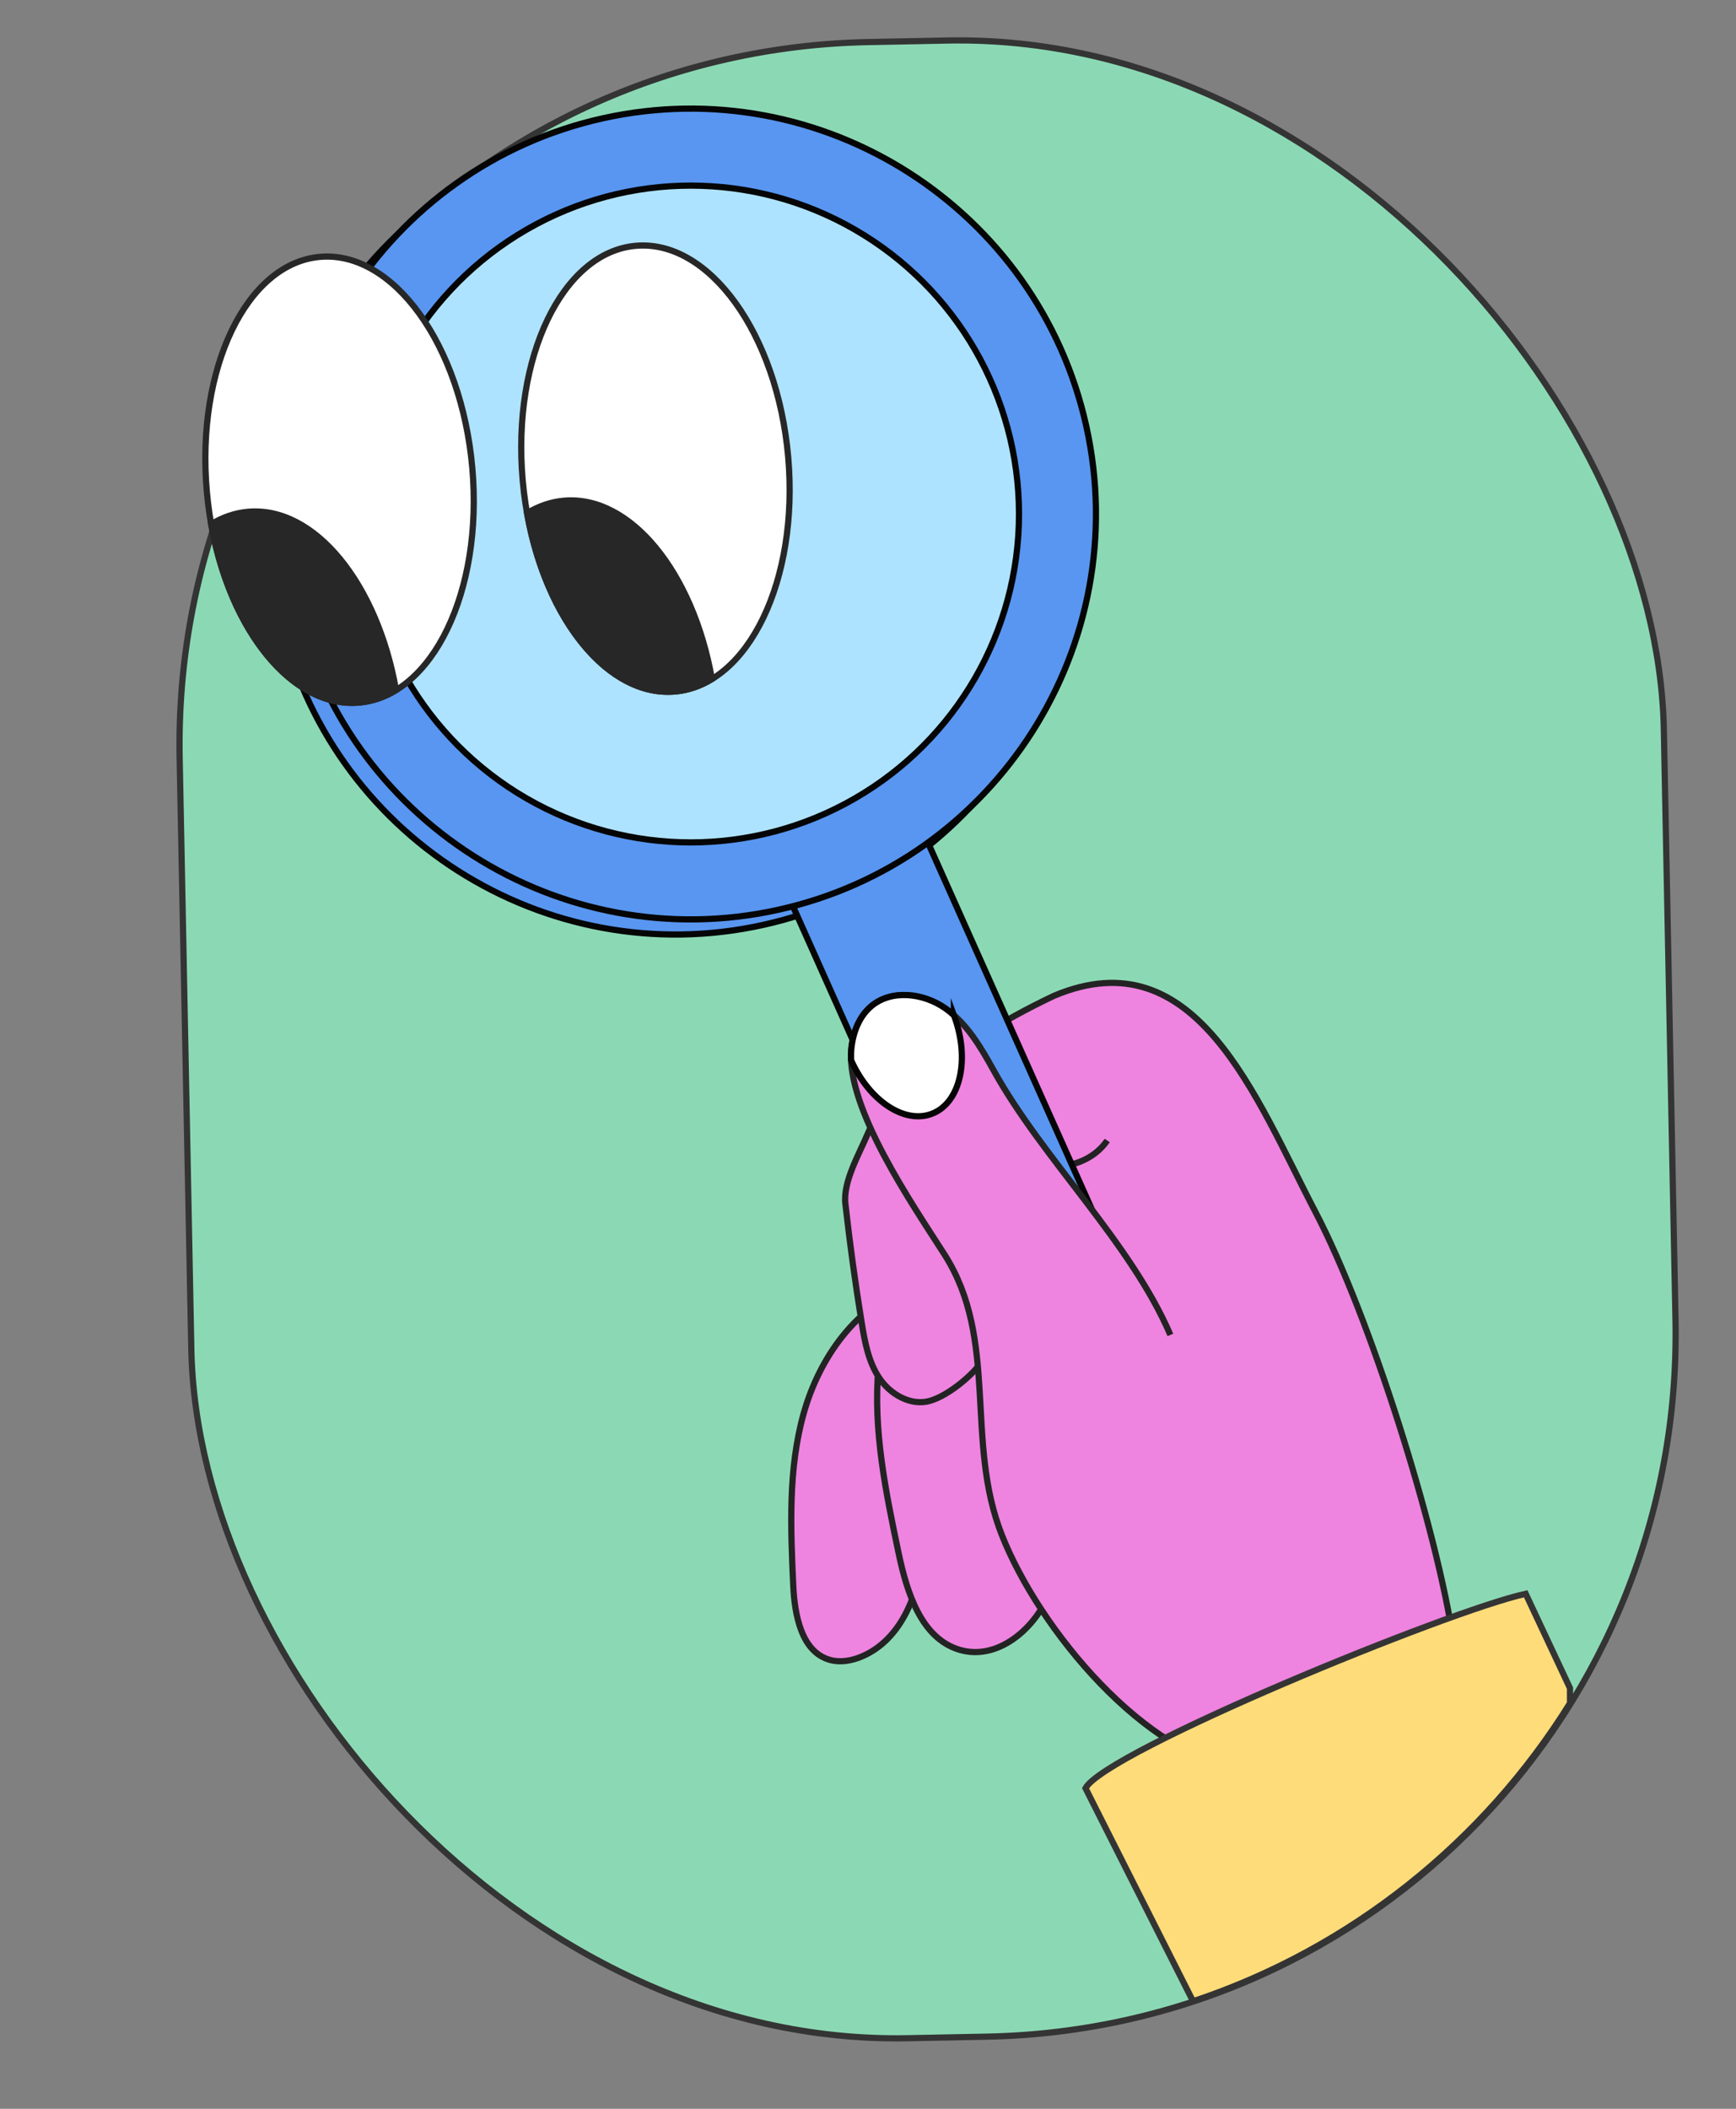 <?xml version="1.0" encoding="UTF-8"?>
<svg xmlns="http://www.w3.org/2000/svg" id="Calque_1" width="280" height="340" viewBox="0 0 280 340">
  <rect x="0" y="0" width="280" height="340" fill="#808080" stroke="none"/>
  <rect x="29.894" y="6.627" width="239.43" height="321.9" rx="113.338" ry="113.338" transform="translate(-3.278 2.985) rotate(-1.131)" style="fill:#8bd9b4; stroke:#343434; stroke-miterlimit:10;"></rect>
  <path d="m146.9,207.34c-8.775,3.083-14.759,11.586-17.275,20.54-2.515,8.954-2.109,18.434-1.683,27.725.22,4.8,1.32,10.768,5.955,12.03,1.665.453,3.461.129,5.053-.537,6.576-2.753,9.492-10.569,9.91-17.685s-.921-14.338.392-21.345c4.299.219,8.657-1.617,11.503-4.847" style="fill:#ef83e0; stroke:#232323; stroke-miterlimit:10;"></path>
  <path d="m163.493,207.683l-16.09,5.633c-1.508.528-3.088,1.104-4.131,2.314-1.136,1.319-1.428,3.151-1.584,4.884-.902,10.004,1.173,20.012,3.237,29.842,1.335,6.359,3.638,13.821,9.873,15.649,6.546,1.92,13.039-4.144,15.018-10.672,1.979-6.528,1.081-13.559,2.024-20.315" style="fill:#ef83e0; stroke:#232323; stroke-miterlimit:10;"></path>
  <path d="m166.824,194.241c-.133,8.431-3.896,16.326-7.581,23.91-1.427,2.936-6.149,6.859-9.297,7.721-3.059.838-6.342-1.044-8.112-3.676-1.77-2.632-2.355-5.861-2.862-8.991-1.028-6.348-1.902-12.722-2.62-19.113-.401-3.569,2.215-8.002,3.609-11.311,1.26-2.992,3.777-5.251,6.298-7.296,7.286-5.91,15.285-10.939,23.769-14.945,22.89-9.631,32.515,16.468,42.155,34.894,8.73,16.685,19.576,50.914,22.312,69.546l-34.134,33.024" style="fill:#ef83e0; stroke:#232323; stroke-miterlimit:10;"></path>
  <path d="m168.382,187.716c3.748.956,8.012-.645,10.206-3.831" style="fill:none; stroke:#232323; stroke-miterlimit:10;"></path>
  <path d="m123.09,149.123c-35.186,7.787-70.146-14.503-77.933-49.688-7.787-35.186,14.503-70.147,49.688-77.934,35.185-7.787,70.145,14.503,77.933,49.689,7.787,35.185-14.503,70.145-49.688,77.932Z" style="fill:#5896f1; stroke:#050505; stroke-miterlimit:10;"></path>
  <path d="m142.05,133.56h24.067v76.146c0,3.95-3.207,7.156-7.156,7.156h-9.755c-3.95,0-7.156-3.207-7.156-7.156v-76.146h0Z" transform="translate(-58.082 78.121) rotate(-24.081)" style="fill:#5896f1; stroke:#050505; stroke-miterlimit:10;"></path>
  <path d="m125.529,146.684c-35.186,7.787-70.146-14.503-77.933-49.688S62.098,26.849,97.284,19.062c35.185-7.787,70.145,14.503,77.933,49.689,7.787,35.185-14.503,70.145-49.688,77.932Z" style="fill:#5896f1; stroke:#050505; stroke-miterlimit:10;"></path>
  <circle cx="111.406" cy="82.873" r="52.948" style="fill:#aee3ff; stroke:#050505; stroke-miterlimit:10;"></circle>
  <path d="m188.773,215.225c-6.428-14.951-20.601-28.375-28.488-42.61-2.073-3.741-4.305-7.579-7.807-10.035s-8.641-3.114-11.924-.374c-2.027,1.692-3.012,4.369-3.251,6.998-.862,9.463,9.917,25.047,15.033,33.055,8.816,13.799,3.234,30.032,9.262,45.256,6.028,15.225,23.123,35.862,39.361,37.971" style="fill:#ef83e0; stroke:#232323; stroke-miterlimit:10;"></path>
  <path d="m253.226,274.608v-2.425l-7.145-15.218c-12.404,2.706-67.739,25.395-71,31.341l17.345,34.358c25.445-8.451,46.9-25.709,60.8-48.056Z" style="fill:#ffdc7a; stroke:#343434; stroke-miterlimit:10;"></path>
  <path d="m153.858,163.681c-.439-.389-.895-.761-1.38-1.101-3.501-2.456-8.641-3.114-11.924-.374-2.027,1.692-3.012,4.369-3.251,6.998-.051.555-.058,1.133-.032,1.727,2.92,6.538,8.62,10.372,13.077,8.627,4.603-1.802,6.143-8.872,3.51-15.877Z" style="fill:#fff; stroke:#050505; stroke-miterlimit:10;"></path>
  <ellipse cx="105.716" cy="75.559" rx="21.494" ry="36.07" transform="translate(-6.239 9.595) rotate(-5.048)" style="fill:#fff; stroke:#272727; stroke-miterlimit:10;"></ellipse>
  <ellipse cx="54.768" cy="77.345" rx="21.494" ry="36.07" transform="translate(-6.593 5.119) rotate(-5.048)" style="fill:#fff; stroke:#272727; stroke-miterlimit:10;"></ellipse>
  <path d="m108.89,111.488c2.108-.186,4.096-.885,5.936-2.008-3.06-17.19-13.131-29.7-23.881-28.75-2.108.186-4.096.885-5.936,2.007,3.06,17.191,13.131,29.7,23.881,28.751Z" style="fill:#272727; stroke:#272727; stroke-miterlimit:10;"></path>
  <path d="m57.942,113.274c2.108-.186,4.096-.886,5.936-2.008-3.06-17.191-13.131-29.7-23.881-28.751-2.108.186-4.096.885-5.936,2.008,3.06,17.19,13.131,29.7,23.881,28.751Z" style="fill:#272727; stroke:#272727; stroke-miterlimit:10;"></path>
</svg>
